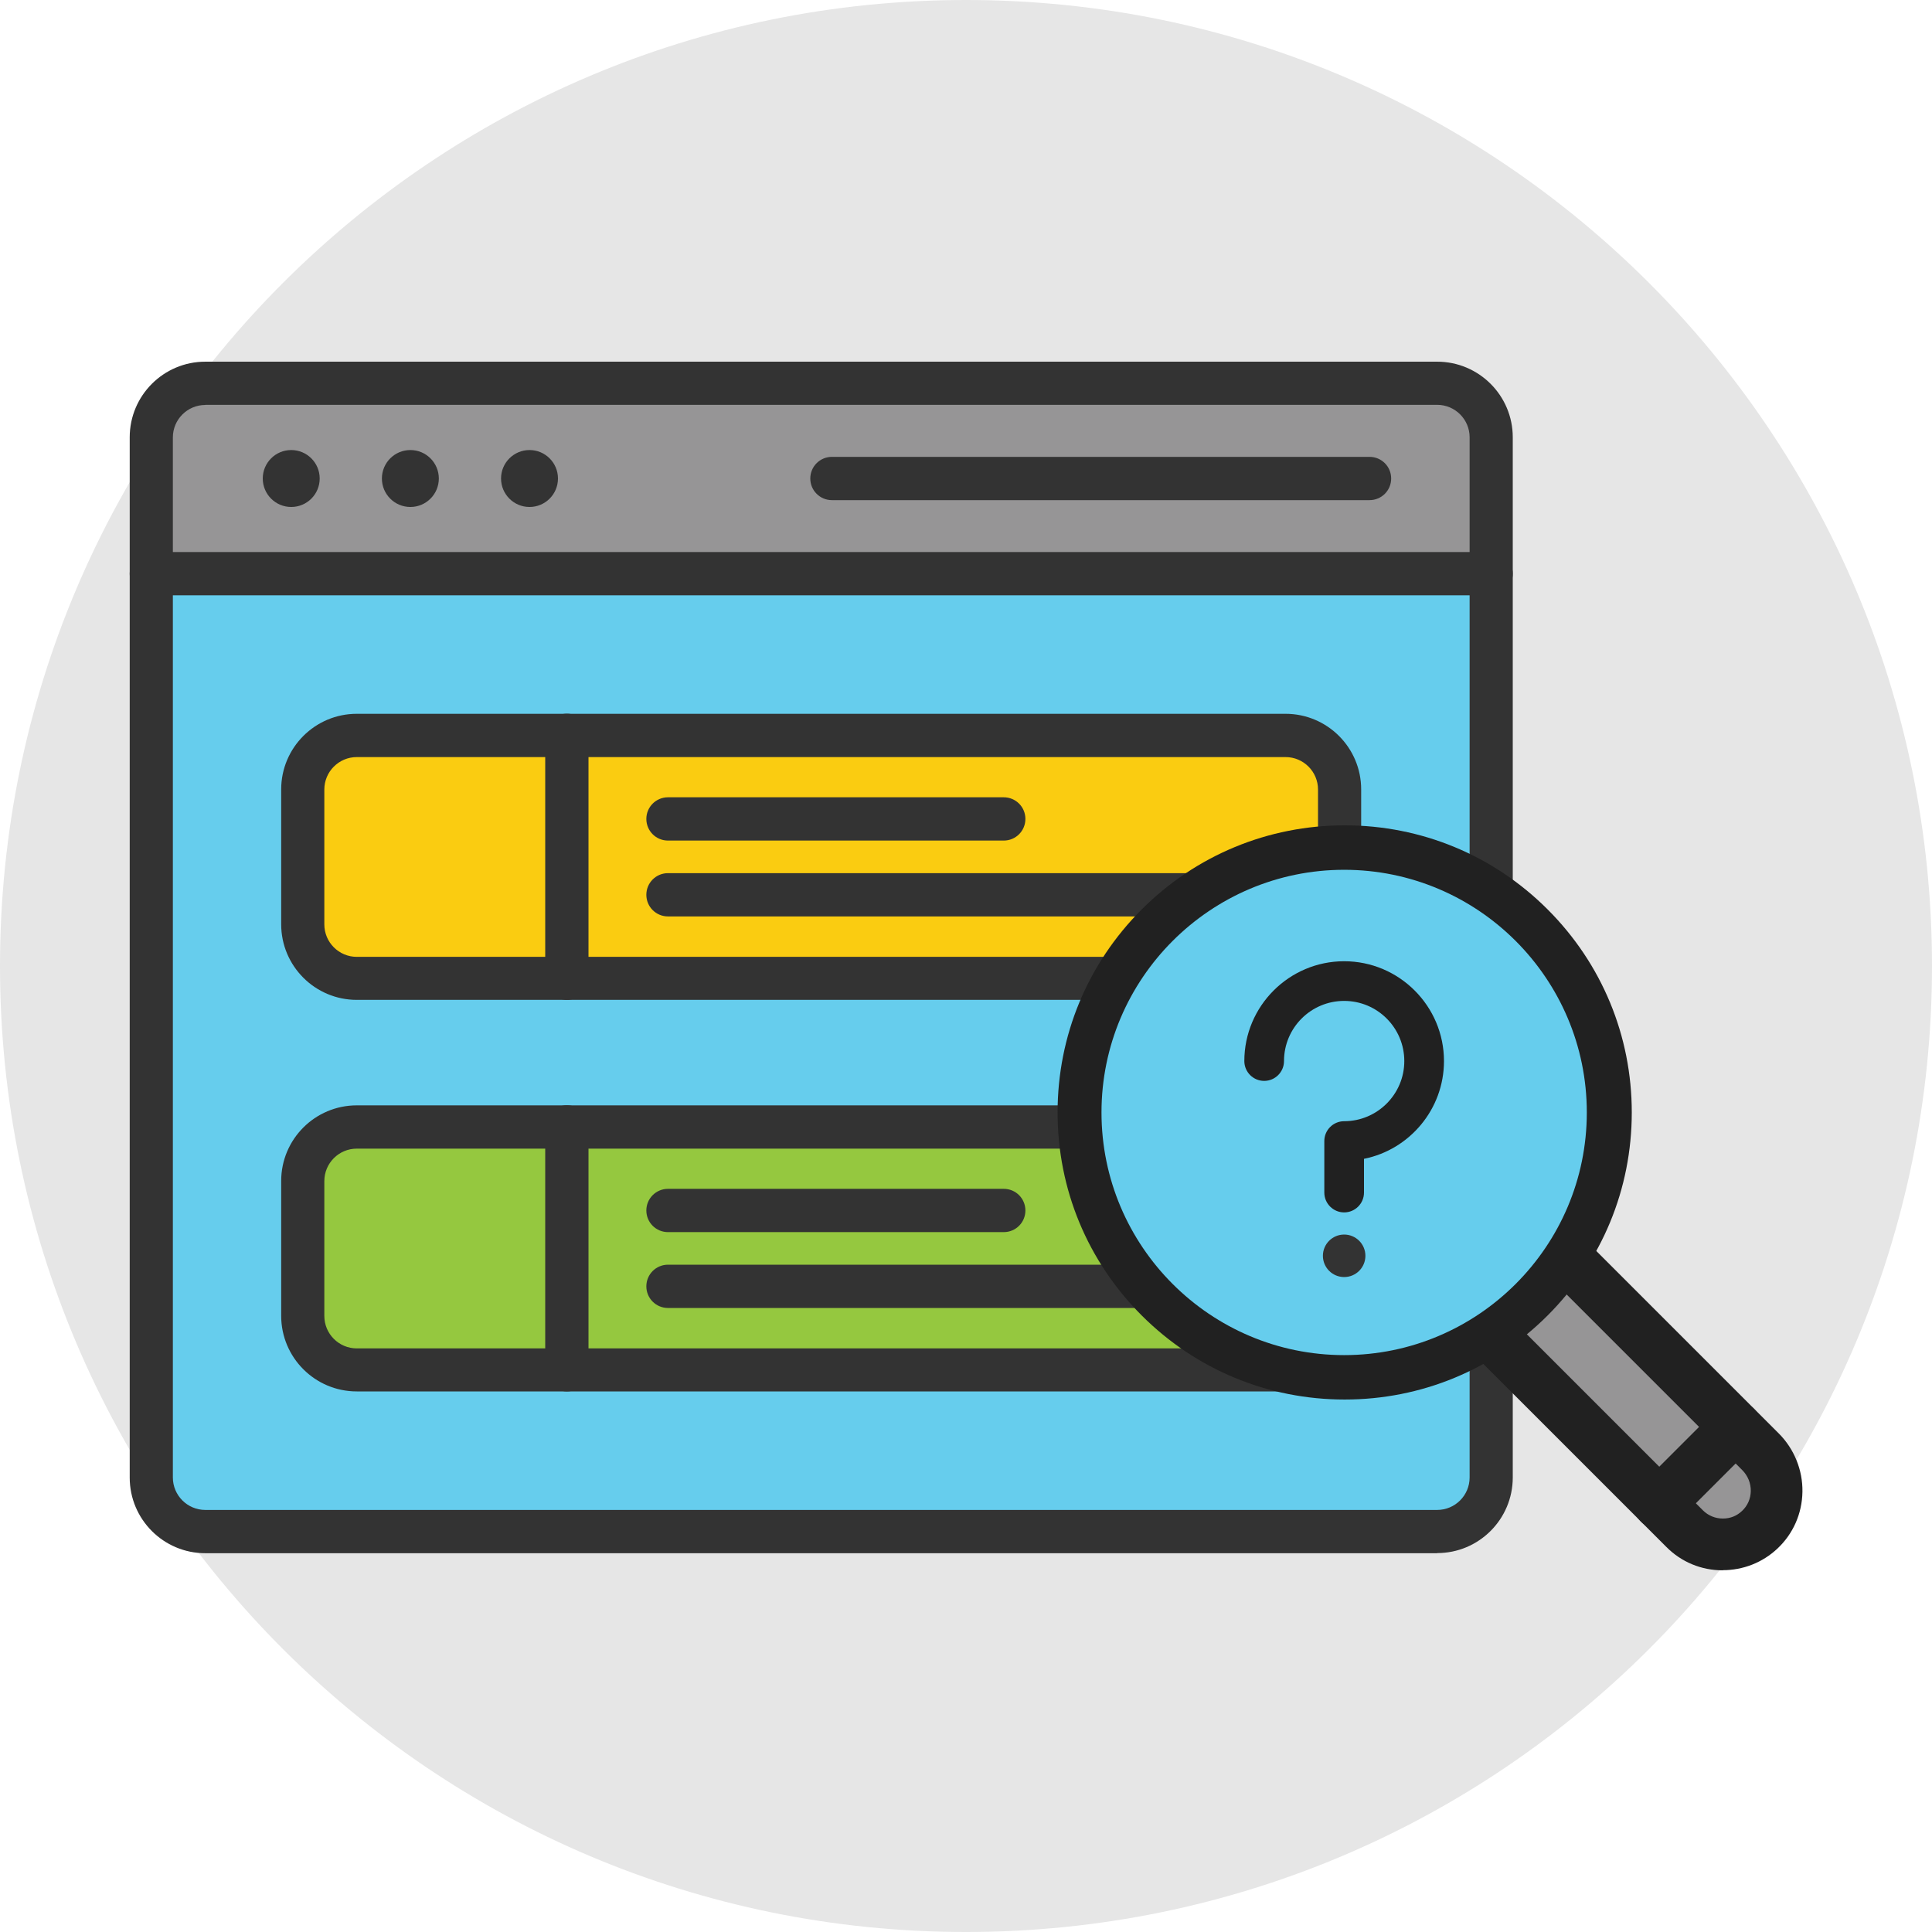 <svg width="220" height="220" viewBox="0 0 220 220" fill="none" xmlns="http://www.w3.org/2000/svg">
<g filter="url(#filter0_ii_3694_12300)">
<path d="M110 220C170.751 220 220 170.751 220 110C220 49.249 170.751 0 110 0C49.249 0 0 49.249 0 110C0 170.751 49.249 220 110 220Z" fill="#E6E6E6"/>
<path d="M152.549 134.481V149.837C152.549 153.24 149.791 155.983 146.403 155.983H64.549V128.321H146.389C149.791 128.321 152.534 131.079 152.534 134.467L152.549 134.481Z" fill="#95C83F"/>
<path d="M64.549 128.336V155.997H40.628C37.225 155.997 34.482 153.24 34.482 149.852V134.496C34.482 131.093 37.24 128.351 40.628 128.351H64.534L64.549 128.336Z" fill="#95C83F"/>
<path d="M152.549 89.892V105.248C152.549 108.651 149.791 111.394 146.403 111.394H64.549V83.732H146.389C149.791 83.732 152.534 86.49 152.534 89.878L152.549 89.892Z" fill="#FACC11"/>
<path d="M64.549 83.748V111.409H40.628C37.225 111.409 34.482 108.652 34.482 105.264V89.908C34.482 86.505 37.24 83.763 40.628 83.763H64.534L64.549 83.748Z" fill="#FACC11"/>
<path d="M64.549 128.334H40.628C37.225 128.334 34.482 131.091 34.482 134.479V149.835C34.482 153.238 37.24 155.981 40.628 155.981H146.389C149.792 155.981 152.534 153.223 152.534 149.835V134.479C152.534 131.077 149.777 128.334 146.389 128.334H64.549ZM64.549 83.748H40.628C37.225 83.748 34.482 86.505 34.482 89.893V105.249C34.482 108.651 37.24 111.394 40.628 111.394H146.389C149.792 111.394 152.534 108.637 152.534 105.249V89.893C152.534 86.49 149.777 83.748 146.389 83.748H64.549V83.748ZM169.797 65.341V168.242C169.797 171.645 167.04 174.387 163.652 174.387H23.38C19.977 174.387 17.234 171.63 17.234 168.242V65.341H169.797V65.341Z" fill="#66CDED"/>
<path d="M169.797 49.795V65.327H17.234V49.795C17.234 46.392 19.992 43.649 23.38 43.649H163.652C167.054 43.649 169.797 46.407 169.797 49.795Z" fill="#969596"/>
<path d="M169.797 67.791H17.235C15.87 67.791 14.771 66.691 14.771 65.327C14.771 63.963 15.87 62.863 17.235 62.863H169.797C171.161 62.863 172.261 63.963 172.261 65.327C172.261 66.691 171.161 67.791 169.797 67.791Z" fill="#333333"/>
<path d="M155.951 56.951H94.733C93.368 56.951 92.269 55.851 92.269 54.487C92.269 53.123 93.368 52.023 94.733 52.023H155.951C157.315 52.023 158.415 53.123 158.415 54.487C158.415 55.851 157.315 56.951 155.951 56.951V56.951Z" fill="#333333"/>
<path d="M33.162 57.73C34.952 57.73 36.404 56.279 36.404 54.488C36.404 52.698 34.952 51.247 33.162 51.247C31.372 51.247 29.921 52.698 29.921 54.488C29.921 56.279 31.372 57.73 33.162 57.73Z" fill="#333333"/>
<path d="M46.729 57.73C48.519 57.73 49.97 56.279 49.97 54.488C49.97 52.698 48.519 51.247 46.729 51.247C44.938 51.247 43.487 52.698 43.487 54.488C43.487 56.279 44.938 57.73 46.729 57.73Z" fill="#333333"/>
<path d="M60.296 57.73C62.086 57.73 63.537 56.279 63.537 54.488C63.537 52.698 62.086 51.247 60.296 51.247C58.506 51.247 57.055 52.698 57.055 54.488C57.055 56.279 58.506 57.73 60.296 57.73Z" fill="#333333"/>
<path d="M163.652 176.867H23.38C18.628 176.867 14.771 173.01 14.771 168.258V49.795C14.771 45.043 18.628 41.185 23.38 41.185H163.652C168.404 41.185 172.261 45.043 172.261 49.795V168.243C172.261 172.995 168.404 176.852 163.652 176.852V176.867ZM23.38 46.114C21.341 46.114 19.684 47.771 19.684 49.809V168.243C19.684 170.282 21.341 171.939 23.38 171.939H163.652C165.691 171.939 167.348 170.282 167.348 168.243V49.795C167.348 47.756 165.691 46.099 163.652 46.099H23.38V46.114Z" fill="#333333"/>
<path d="M146.389 113.857H40.628C35.876 113.857 32.019 110 32.019 105.248V89.892C32.019 85.14 35.876 81.282 40.628 81.282H146.389C151.141 81.282 154.999 85.14 154.999 89.892V105.248C154.999 110 151.141 113.857 146.389 113.857ZM40.628 86.21C38.589 86.21 36.932 87.868 36.932 89.906V105.262C36.932 107.301 38.589 108.958 40.628 108.958H146.389C148.428 108.958 150.085 107.301 150.085 105.262V89.906C150.085 87.868 148.428 86.21 146.389 86.21H40.628V86.21Z" fill="#333333"/>
<path d="M64.549 113.858C63.185 113.858 62.085 112.758 62.085 111.394V83.733C62.085 82.369 63.185 81.269 64.549 81.269C65.913 81.269 67.013 82.369 67.013 83.733V111.394C67.013 112.758 65.913 113.858 64.549 113.858Z" fill="#333333"/>
<path d="M114.3 95.717H76.064C74.7 95.717 73.6 94.617 73.6 93.253C73.6 91.889 74.7 90.789 76.064 90.789H114.3C115.664 90.789 116.764 91.889 116.764 93.253C116.764 94.617 115.664 95.717 114.3 95.717Z" fill="#333333"/>
<path d="M138.661 104.355H76.064C74.7 104.355 73.6 103.255 73.6 101.891C73.6 100.527 74.7 99.427 76.064 99.427H138.661C140.025 99.427 141.125 100.527 141.125 101.891C141.125 103.255 140.025 104.355 138.661 104.355V104.355Z" fill="#333333"/>
<path d="M146.389 158.444H40.628C35.876 158.444 32.019 154.586 32.019 149.834V134.478C32.019 129.726 35.876 125.869 40.628 125.869H146.389C151.141 125.869 154.999 129.726 154.999 134.478V149.834C154.999 154.586 151.141 158.444 146.389 158.444ZM40.628 130.797C38.589 130.797 36.932 132.454 36.932 134.493V149.849C36.932 151.888 38.589 153.545 40.628 153.545H146.389C148.428 153.545 150.085 151.888 150.085 149.849V134.493C150.085 132.454 148.428 130.797 146.389 130.797H40.628Z" fill="#333333"/>
<path d="M64.549 158.445C63.185 158.445 62.085 157.345 62.085 155.981V128.319C62.085 126.955 63.185 125.855 64.549 125.855C65.913 125.855 67.013 126.955 67.013 128.319V155.981C67.013 157.345 65.913 158.445 64.549 158.445Z" fill="#333333"/>
<path d="M114.3 140.303H76.064C74.7 140.303 73.6 139.203 73.6 137.839C73.6 136.475 74.7 135.375 76.064 135.375H114.3C115.664 135.375 116.764 136.475 116.764 137.839C116.764 139.203 115.664 140.303 114.3 140.303Z" fill="#333333"/>
<path d="M138.661 148.941H76.064C74.7 148.941 73.6 147.841 73.6 146.477C73.6 145.113 74.7 144.013 76.064 144.013H138.661C140.025 144.013 141.125 145.113 141.125 146.477C141.125 147.841 140.025 148.941 138.661 148.941V148.941Z" fill="#333333"/>
<path fill-rule="evenodd" clip-rule="evenodd" d="M197.635 162.507L188.937 171.204L169.357 151.624C171.059 150.524 172.672 149.219 174.153 147.723C175.649 146.227 176.94 144.628 178.055 142.927L197.635 162.507Z" fill="#969596"/>
<path fill-rule="evenodd" clip-rule="evenodd" d="M200.45 165.323C202.928 167.802 202.914 171.835 200.362 174.211C199.189 175.311 197.678 175.868 196.167 175.868C194.657 175.868 193.014 175.267 191.826 174.064L188.951 171.19L197.648 162.492L200.464 165.308L200.45 165.323Z" fill="#969596"/>
<path fill-rule="evenodd" clip-rule="evenodd" d="M174.152 105.658C184.272 115.778 185.577 131.398 178.053 142.926C176.953 144.627 175.648 146.241 174.152 147.722C172.656 149.218 171.057 150.509 169.356 151.623C168.623 152.107 167.86 152.547 167.097 152.958C155.848 158.942 141.563 157.211 132.088 147.722C120.472 136.106 120.472 117.274 132.088 105.658C141.563 96.183 155.848 94.438 167.097 100.422C169.635 101.771 172.011 103.517 174.152 105.658V105.658ZM165.792 139.362C172.788 132.366 172.788 121.014 165.792 114.003C158.796 106.993 147.444 107.007 140.433 114.003C133.437 120.999 133.437 132.351 140.433 139.362C147.429 146.358 158.781 146.358 165.792 139.362Z" fill="#445A66"/>
<path fill-rule="evenodd" clip-rule="evenodd" d="M153.121 159.367C144.394 159.367 136.181 155.965 130.006 149.79C123.831 143.615 120.429 135.402 120.429 126.675C120.429 117.949 123.831 109.735 130.006 103.561C136.181 97.386 144.394 93.983 153.121 93.983C161.847 93.983 170.061 97.386 176.235 103.561C182.41 109.735 185.813 117.949 185.813 126.675C185.813 135.402 182.41 143.615 176.235 149.79C170.061 155.965 161.847 159.367 153.121 159.367ZM153.121 99.894C146.257 99.894 139.393 102.505 134.171 107.726C129.111 112.786 126.325 119.518 126.325 126.675C126.325 133.833 129.111 140.565 134.171 145.625C144.614 156.067 161.627 156.082 172.07 145.625C182.513 135.182 182.513 118.169 172.07 107.726C166.849 102.505 159.985 99.894 153.121 99.894Z" fill="#212121"/>
<path fill-rule="evenodd" clip-rule="evenodd" d="M153.119 147.545C147.781 147.545 142.427 145.506 138.365 141.443C130.225 133.303 130.225 120.059 138.365 111.919C146.505 103.779 159.749 103.779 167.889 111.919C171.834 115.865 174.005 121.101 174.005 126.674C174.005 132.247 171.834 137.498 167.889 141.429C163.826 145.506 158.473 147.53 153.134 147.53L153.119 147.545ZM153.119 111.699C149.277 111.699 145.449 113.166 142.515 116.085C136.678 121.922 136.678 131.441 142.515 137.278C148.353 143.115 157.871 143.115 163.709 137.278C166.539 134.447 168.094 130.678 168.094 126.674C168.094 122.67 166.539 118.901 163.709 116.07C160.79 113.151 156.947 111.685 153.105 111.685L153.119 111.699Z" fill="#212121"/>
<path fill-rule="evenodd" clip-rule="evenodd" d="M196.167 178.815C193.733 178.815 191.459 177.876 189.743 176.146L167.289 153.691C166.145 152.547 166.145 150.684 167.289 149.526C168.433 148.382 170.295 148.382 171.454 149.526L193.909 171.98C194.51 172.582 195.317 172.919 196.182 172.919C197.047 172.919 197.781 172.611 198.367 172.054C198.998 171.467 199.35 170.66 199.365 169.795C199.379 168.886 199.027 168.035 198.382 167.39L175.986 144.994C174.842 143.85 174.842 141.987 175.986 140.828C177.13 139.67 178.993 139.684 180.151 140.828L202.547 163.224C204.307 164.984 205.29 167.404 205.246 169.883C205.202 172.362 204.19 174.664 202.386 176.351C200.699 177.935 198.485 178.8 196.167 178.8V178.815Z" fill="#212121"/>
<path fill-rule="evenodd" clip-rule="evenodd" d="M188.937 174.137C188.189 174.137 187.426 173.843 186.854 173.271C185.71 172.127 185.71 170.265 186.854 169.106L195.551 160.409C196.695 159.265 198.558 159.265 199.717 160.409C200.861 161.553 200.861 163.415 199.717 164.574L191.019 173.271C190.447 173.843 189.685 174.137 188.937 174.137V174.137Z" fill="#212121"/>
<path d="M153.062 96.785C169.576 96.785 182.967 110.176 182.967 126.69C182.967 143.205 169.576 156.596 153.062 156.596C136.547 156.596 123.156 143.205 123.156 126.69C123.156 110.176 136.547 96.785 153.062 96.785Z" fill="#66CDED"/>
<path d="M153.061 158.841C148.72 158.841 144.511 157.99 140.536 156.318C136.708 154.705 133.261 152.373 130.313 149.425C127.365 146.477 125.048 143.03 123.42 139.202C121.748 135.242 120.897 131.018 120.897 126.677C120.897 122.335 121.748 118.126 123.42 114.151C125.033 110.323 127.365 106.877 130.313 103.929C133.261 100.981 136.708 98.663 140.536 97.035C144.496 95.363 148.72 94.513 153.061 94.513C157.403 94.513 161.612 95.363 165.587 97.035C169.415 98.649 172.861 100.981 175.809 103.929C178.757 106.877 181.075 110.323 182.703 114.151C184.375 118.111 185.225 122.335 185.225 126.677C185.225 131.018 184.375 135.227 182.703 139.202C181.089 143.03 178.757 146.477 175.809 149.425C172.861 152.373 169.415 154.69 165.587 156.318C161.627 157.99 157.403 158.841 153.061 158.841V158.841ZM153.061 99.045C137.823 99.045 125.429 111.438 125.429 126.677C125.429 141.915 137.823 154.309 153.061 154.309C168.3 154.309 180.693 141.915 180.693 126.677C180.693 111.438 168.3 99.045 153.061 99.045Z" fill="#212121"/>
<path d="M153.061 138.058C151.814 138.058 150.802 137.046 150.802 135.799V129.933C150.802 128.686 151.814 127.674 153.061 127.674C156.83 127.674 159.91 124.609 159.91 120.825C159.91 117.041 156.845 113.975 153.061 113.975C149.277 113.975 146.212 117.041 146.212 120.825C146.212 122.071 145.2 123.083 143.953 123.083C142.706 123.083 141.694 122.071 141.694 120.825C141.694 114.562 146.798 109.458 153.061 109.458C159.324 109.458 164.428 114.562 164.428 120.825C164.428 126.31 160.512 130.915 155.32 131.957V135.799C155.32 137.046 154.308 138.058 153.061 138.058V138.058Z" fill="#212121"/>
<path d="M153.061 145.42C154.397 145.42 155.481 144.337 155.481 143C155.481 141.664 154.397 140.58 153.061 140.58C151.724 140.58 150.641 141.664 150.641 143C150.641 144.337 151.724 145.42 153.061 145.42Z" fill="#333333"/>
</g>
<defs>
<filter id="filter0_ii_3694_12300" x="0" y="0" width="220" height="220" filterUnits="userSpaceOnUse" color-interpolation-filters="sRGB">
<feFlood flood-opacity="0" result="BackgroundImageFix"/>
<feBlend mode="normal" in="SourceGraphic" in2="BackgroundImageFix" result="shape"/>
<feColorMatrix in="SourceAlpha" type="matrix" values="0 0 0 0 0 0 0 0 0 0 0 0 0 0 0 0 0 0 127 0" result="hardAlpha"/>
<feOffset/>
<feGaussianBlur stdDeviation="10"/>
<feComposite in2="hardAlpha" operator="arithmetic" k2="-1" k3="1"/>
<feColorMatrix type="matrix" values="0 0 0 0 0 0 0 0 0 0 0 0 0 0 0 0 0 0 0.2 0"/>
<feBlend mode="normal" in2="shape" result="effect1_innerShadow_3694_12300"/>
<feColorMatrix in="SourceAlpha" type="matrix" values="0 0 0 0 0 0 0 0 0 0 0 0 0 0 0 0 0 0 127 0" result="hardAlpha"/>
<feOffset/>
<feGaussianBlur stdDeviation="5"/>
<feComposite in2="hardAlpha" operator="arithmetic" k2="-1" k3="1"/>
<feColorMatrix type="matrix" values="0 0 0 0 0 0 0 0 0 0 0 0 0 0 0 0 0 0 0.15 0"/>
<feBlend mode="normal" in2="effect1_innerShadow_3694_12300" result="effect2_innerShadow_3694_12300"/>
</filter>
</defs>
</svg>
